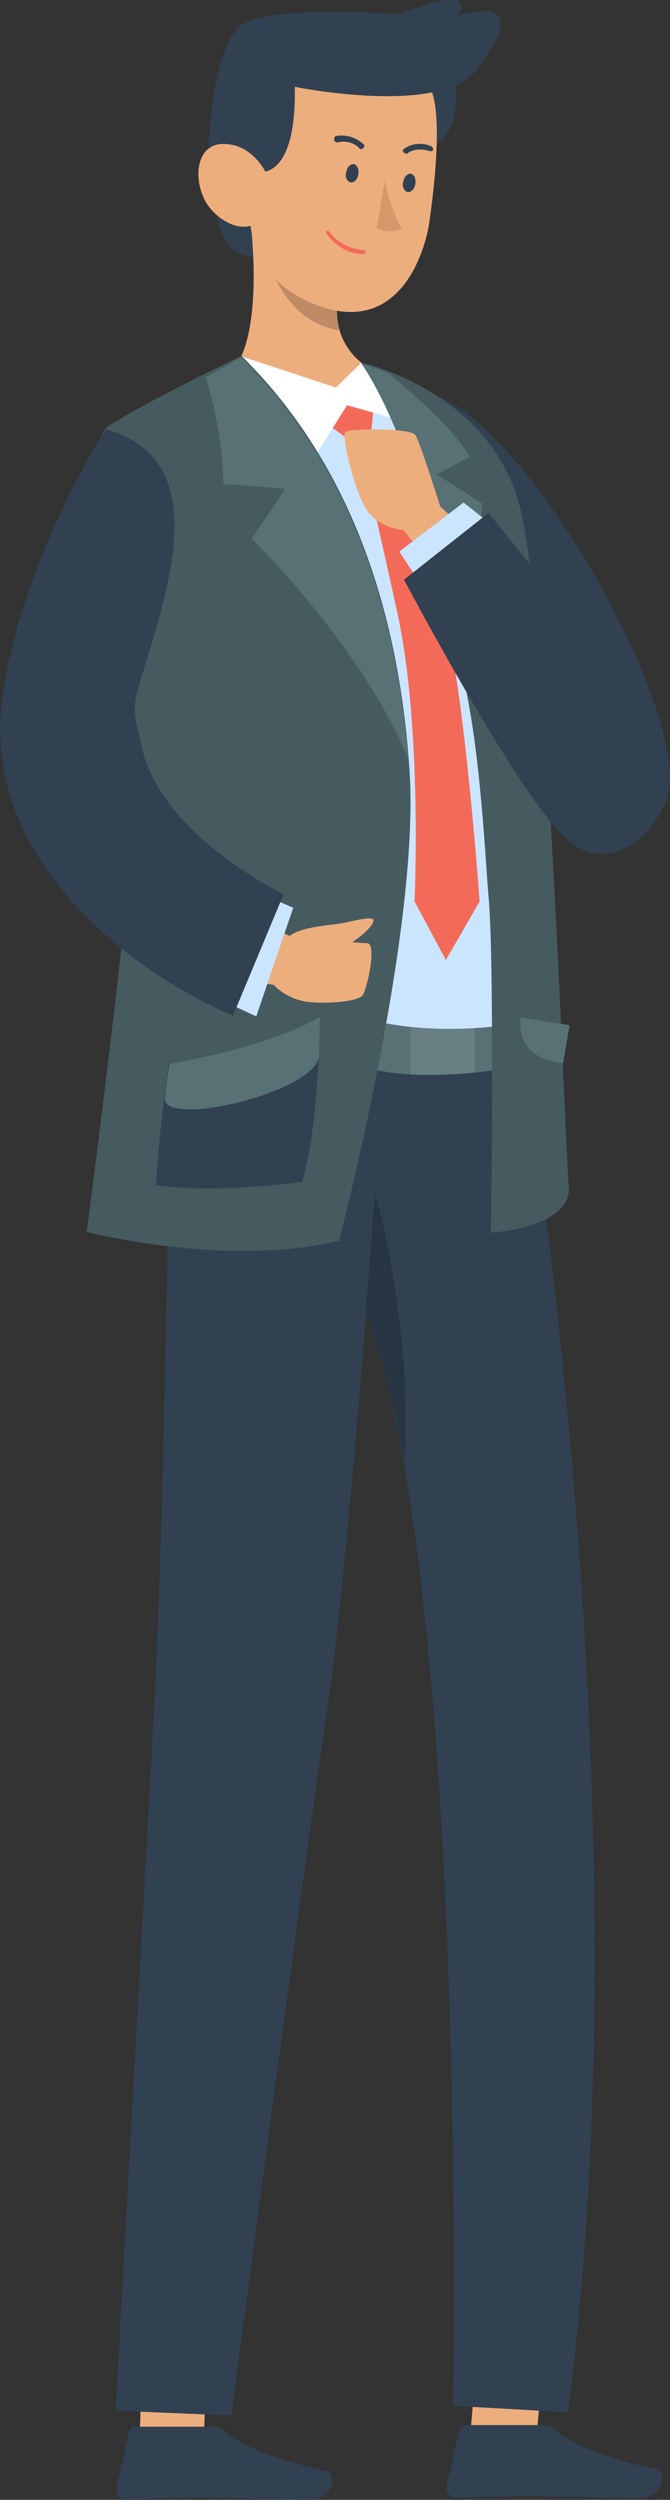 <svg xmlns="http://www.w3.org/2000/svg" viewBox="0 0 8.34 31.09"><rect x="0" y="0" width="8.34" height="31.09" fill="#333333" stroke="none"/><defs><style>.d{fill:#fff}.h{fill:#587175}.j{isolation:isolate}.l{fill:#f36a59}.m{fill:#007cff}.n{fill:#465b60}.o{fill:#edae7e}.j{opacity:.2}.p{fill:#314151}.q{fill:#1a2e35}</style></defs><g id="b"><g id="c"><path class="q" d="M5.32 4.9c1.14.17 3.41 4.12 2.96 5.09-.39.83-1.22 1.11-2.29-1.28-1.06-2.39-.67-3.81-.67-3.81Z"/><path class="p" d="M5.32 4.9c1.14.17 3.41 4.12 2.96 5.09-.39.83-1.22 1.11-2.29-1.28-1.06-2.39-.67-3.81-.67-3.81Z"/><path class="o" d="m5.85 30.33.82.09.15-1.78-.82-.08-.15 1.77zm-4.11-.06h.8l.06-1.84h-.8l-.06 1.84z"/><path class="p" d="M2.65 30.18h-.97s-.06.02-.07.05l-.16.71c-.01.06.03.13.09.14h.03c.31 0 .54-.02.94-.02.24 0 .97.03 1.31.03s.38-.33.24-.36c-.61-.13-1.08-.32-1.27-.5a.21.21 0 0 0-.13-.05Zm4.11-.02h-.97s-.06.02-.07.05l-.16.71c-.01.06.03.13.09.14h.03c.31 0 .54-.02.94-.02.24 0 .97.03 1.31.03s.38-.33.24-.36c-.61-.13-1.08-.32-1.27-.5a.21.21 0 0 0-.13-.05Z"/><path class="j" d="M1.8 28.43h.8l-.03.95h-.8l.03-.95z"/><path class="q" d="M2.13 12.22h4.24c.4 2.2 1.61 10.85.7 17.78l-1.43-.08s.19-10.18-1.08-13.58c-.15 1.82-.32 3.76-.47 4.79-.37 2.54-1.21 8.91-1.21 8.91l-1.44-.06s.33-6.08.47-8.57c.15-2.71.22-8.64.22-9.2Z"/><path class="p" d="M2.13 12.22h4.24c.4 2.2 1.61 10.85.7 17.78l-1.43-.08s.19-10.18-1.08-13.58c-.15 1.82-.32 3.76-.47 4.79-.37 2.54-1.21 8.91-1.21 8.91l-1.44-.06s.33-6.08.47-8.57c.15-2.71.22-8.64.22-9.2Z"/><path class="h" d="M6.54 13.24s-1.25.29-2.12 0l.08-.68h2.02v.68Z"/><path d="M5.91 13.34c-.24.02-.52.04-.8.02v-.8h.8v.77Z" style="opacity:.1;fill:#fff"/><path class="j" d="M4.56 16.34c.19.5.34 1.13.47 1.83.12-1.62-.36-3.34-.36-3.34l-.12 1.51Z"/><path class="p" d="M2.69 2.57s.03.78.64.59c.61-.18-.1-.87-.64-.59Z"/><path class="o" d="M4.5 4.51s-.41-.28-.28-.85l-1.1-.88S3.26 3.87 3 4.44c0 0 .66.67 1.17.52.5-.15.33-.44.33-.44Z"/><path class="j" d="m3.37 3.3.43.02.42.34c-.04.18-.03.33 0 .45-.66-.11-.85-.8-.85-.8Z"/><path class="m" d="m3.4 5.29.91-.34.76.06s.81 1.84 1.1 3.73.31 3.98.31 3.98c-.03 0-1.12.23-2.13-.11 0 0 .67-2.84.31-4.14-.36-1.3-1.25-3.18-1.25-3.18"/><path d="m3.4 5.29.91-.34.76.06s.81 1.84 1.1 3.73.31 3.98.31 3.98c-.03 0-1.12.23-2.13-.11 0 0 .67-2.84.31-4.14-.36-1.3-1.25-3.18-1.25-3.18" style="isolation:isolate;opacity:.8;fill:#fff"/><path class="l" d="m4.66 4.98-.05.5s.67 1.31.92 2.19.44 3.54.44 3.54l-.42.73-.39-.73s.1-2.13-.21-3.57c-.31-1.43-.48-2.08-.48-2.08L4 5.22l.32-.27.35.03Z"/><path class="d" d="m4.5 4.51-.32.31L3 4.43l.88 1.31.44-.7.71.2-.53-.73z"/><path class="n" d="M4.5 4.51s1.63.36 1.98 1.83c.35 1.47.55 7.89.6 8.41s-.97.58-.97.58.05-3.32-.03-4.2c-.03-.32-.08-1.39-.22-2.23-.26-1.48-.7-3.39-1.36-4.38Z"/><path class="q" d="M4.83 4.63c.22.2.75.61 1.02 1.05l-.41.22.56.36s-.05 1.58-.18 2.41c-.26-1.44-.69-3.21-1.32-4.15 0 0 .13.04.34.12Z"/><path class="h" d="M4.83 4.63c.22.2.75.61 1.02 1.05l-.41.22.56.36s-.05 1.58-.18 2.41c-.26-1.44-.69-3.21-1.32-4.15 0 0 .13.04.34.12Z"/><path class="p" d="M5.66.93s.14.77-.33.9c0 0-.31-.71 0-.77.32-.06.32-.13.32-.13Z"/><path class="o" d="M5.34 2.79c-.07.42-.39 1.31-1.29 1.04s-.93-.98-.95-1.18c-.02-.2.17-1.79.75-1.94.57-.15 1.27.04 1.49.36.22.33 0 1.72 0 1.72Z"/><path class="p" d="M3.16 2.13s.53.2.51-1.05c0 0 1.81.37 2.26-.21.55-.72.31-.85-.37-.64 0-.01-2.32-.25-2.62.14-.36.46-.35 1.7-.35 1.7l.57.06Z"/><path class="p" d="M5.49.46s.99-.98-.97-.09l.97.09Z"/><path class="o" d="M3.35 2.23s-.16-.44-.57-.44c-.33 0-.38.41-.23.7.11.22.49.49.73.21s.07-.46.07-.46Z"/><path class="p" d="M4.31 2.14c-.02.06.01.12.06.13.04 0 .08-.04.09-.1.01-.06-.01-.12-.06-.13-.04 0-.08.04-.09.1Zm.71.12c-.02.06.01.12.06.13.04 0 .08-.04.09-.1s-.01-.12-.06-.13c-.04 0-.08.04-.09.1Z"/><path d="M4.79 2.25c.04.21.11.41.21.59a.34.34 0 0 1-.31 0l.1-.6Z" style="fill:#d8976a"/><path class="p" d="M4.17 1.76s.02.02.04.01c.09-.02.19 0 .26.07.01.02.04.02.05 0 .02-.01.02-.04 0-.05a.4.4 0 0 0-.33-.1c-.02 0-.03.02-.03.04v.02Z"/><path class="l" d="M4.53 3.16c-.19 0-.36-.1-.47-.26v-.03h.03c.1.14.26.23.44.24.01 0 .02 0 .02.02s0 .02-.02.02Z"/><path class="p" d="M5.37 1.88s.01 0 .02-.01c0-.02 0-.04-.02-.05a.345.345 0 0 0-.34.03c-.02.01-.02.04 0 .05s.04.02.05 0c.08-.05.18-.05.27-.02h.03Z"/><path class="n" d="M3 4.43s-1.14.54-1.65.87c-.5.32.29 4.1.31 4.77.02.66-.58 5.25-.58 5.25s1.73.45 3.14.11c0 0 1-3.81.88-5.81-.12-1.92-.69-3.81-2.09-5.19Z"/><path class="p" d="M2.11 13.23s1.16-.18 1.87-.58c0 0 0 1.32-.22 2.05 0 0-1.1.15-1.82.04 0 0 .04-.68.16-1.51Z"/><path class="h" d="M2.11 13.23s1.16-.18 1.87-.58c0 0 0 .19-.01.48-.02.45-1.96.91-1.92.52.02-.13.03-.27.06-.41Z"/><path class="q" d="M2.56 4.69c.26-.14.44-.25.44-.25 1.35 1.33 1.94 3.15 2.08 5C4.49 8.01 3.13 6.7 3.13 6.7l.42-.62-.77-.06c-.01-.56-.14-1.07-.22-1.33Z"/><path class="h" d="M2.56 4.69c.26-.14.44-.25.44-.25 1.35 1.33 1.94 3.15 2.08 5C4.49 8.01 3.13 6.7 3.13 6.7l.42-.62-.77-.06c-.01-.56-.14-1.07-.22-1.33Z"/><path class="q" d="m6.48 12.65.61.1-.08.47s-.59-.01-.53-.57Z"/><path class="h" d="m6.48 12.65.61.1-.08.47s-.59-.01-.53-.57Z"/><path class="o" d="M6.16 8.02 5.02 6.59s-.25-.01-.42-.2c-.17-.19-.36-.98-.3-1.02.06-.04.81-.05.87.04s.31.89.31.89l1.25 1.14-.58.57Z"/><path class="m" d="m6.05 6.47-.28-.22-.8.61.23.35.85-.74z"/><path class="d" d="m6.05 6.47-.28-.22-.8.61.23.35.85-.74z" style="opacity:.8"/><path class="q" d="M8 8.77c-.56-.71-1.92-2.39-1.92-2.39l-1.05.83s1.47 2.78 2.05 3.25c.76.62 1.7-.7.92-1.7Z"/><path class="p" d="M8 8.77c-.56-.71-1.92-2.39-1.92-2.39l-1.05.83s1.47 2.78 2.05 3.25c.76.62 1.7-.7.92-1.7Z"/><path class="o" d="m1.84 11.96 1.57.29s.14.17.42.21c.28.03.65-.01.69-.09.06-.11.17-.64.05-.64-.12 0-.94-.08-.94-.08l-1.55-.68-.24.99Z"/><path class="m" d="m3.26 11.12.39.17-.46 1.35-.52-.24.59-1.28z"/><path style="opacity:.8;fill:#fff" d="m3.26 11.12.39.17-.46 1.35-.52-.24.59-1.28z"/><path class="q" d="M1.31 5.35S.34 6.83.05 8.53c-.12.72.02 1.26.15 1.58.68 1.72 2.7 2.52 2.7 2.52l.63-1.51s-1.54-.73-1.77-1.85c-.05-.26-.14-.39-.03-.75.37-1.22.94-2.79-.41-3.18Z"/><path class="p" d="M1.31 5.35S.34 6.83.05 8.53c-.12.72.02 1.26.15 1.58.68 1.72 2.7 2.52 2.7 2.52l.63-1.51s-1.54-.73-1.77-1.85c-.05-.26-.14-.39-.03-.75.37-1.22.94-2.79-.41-3.18Z"/><path class="o" d="M3.96 11.91c.2-.02.66-.31.69-.46.01-.08-.33.03-.45.04-.32.04-.56.07-.65.21s.08.26.41.21Z"/></g></g></svg>